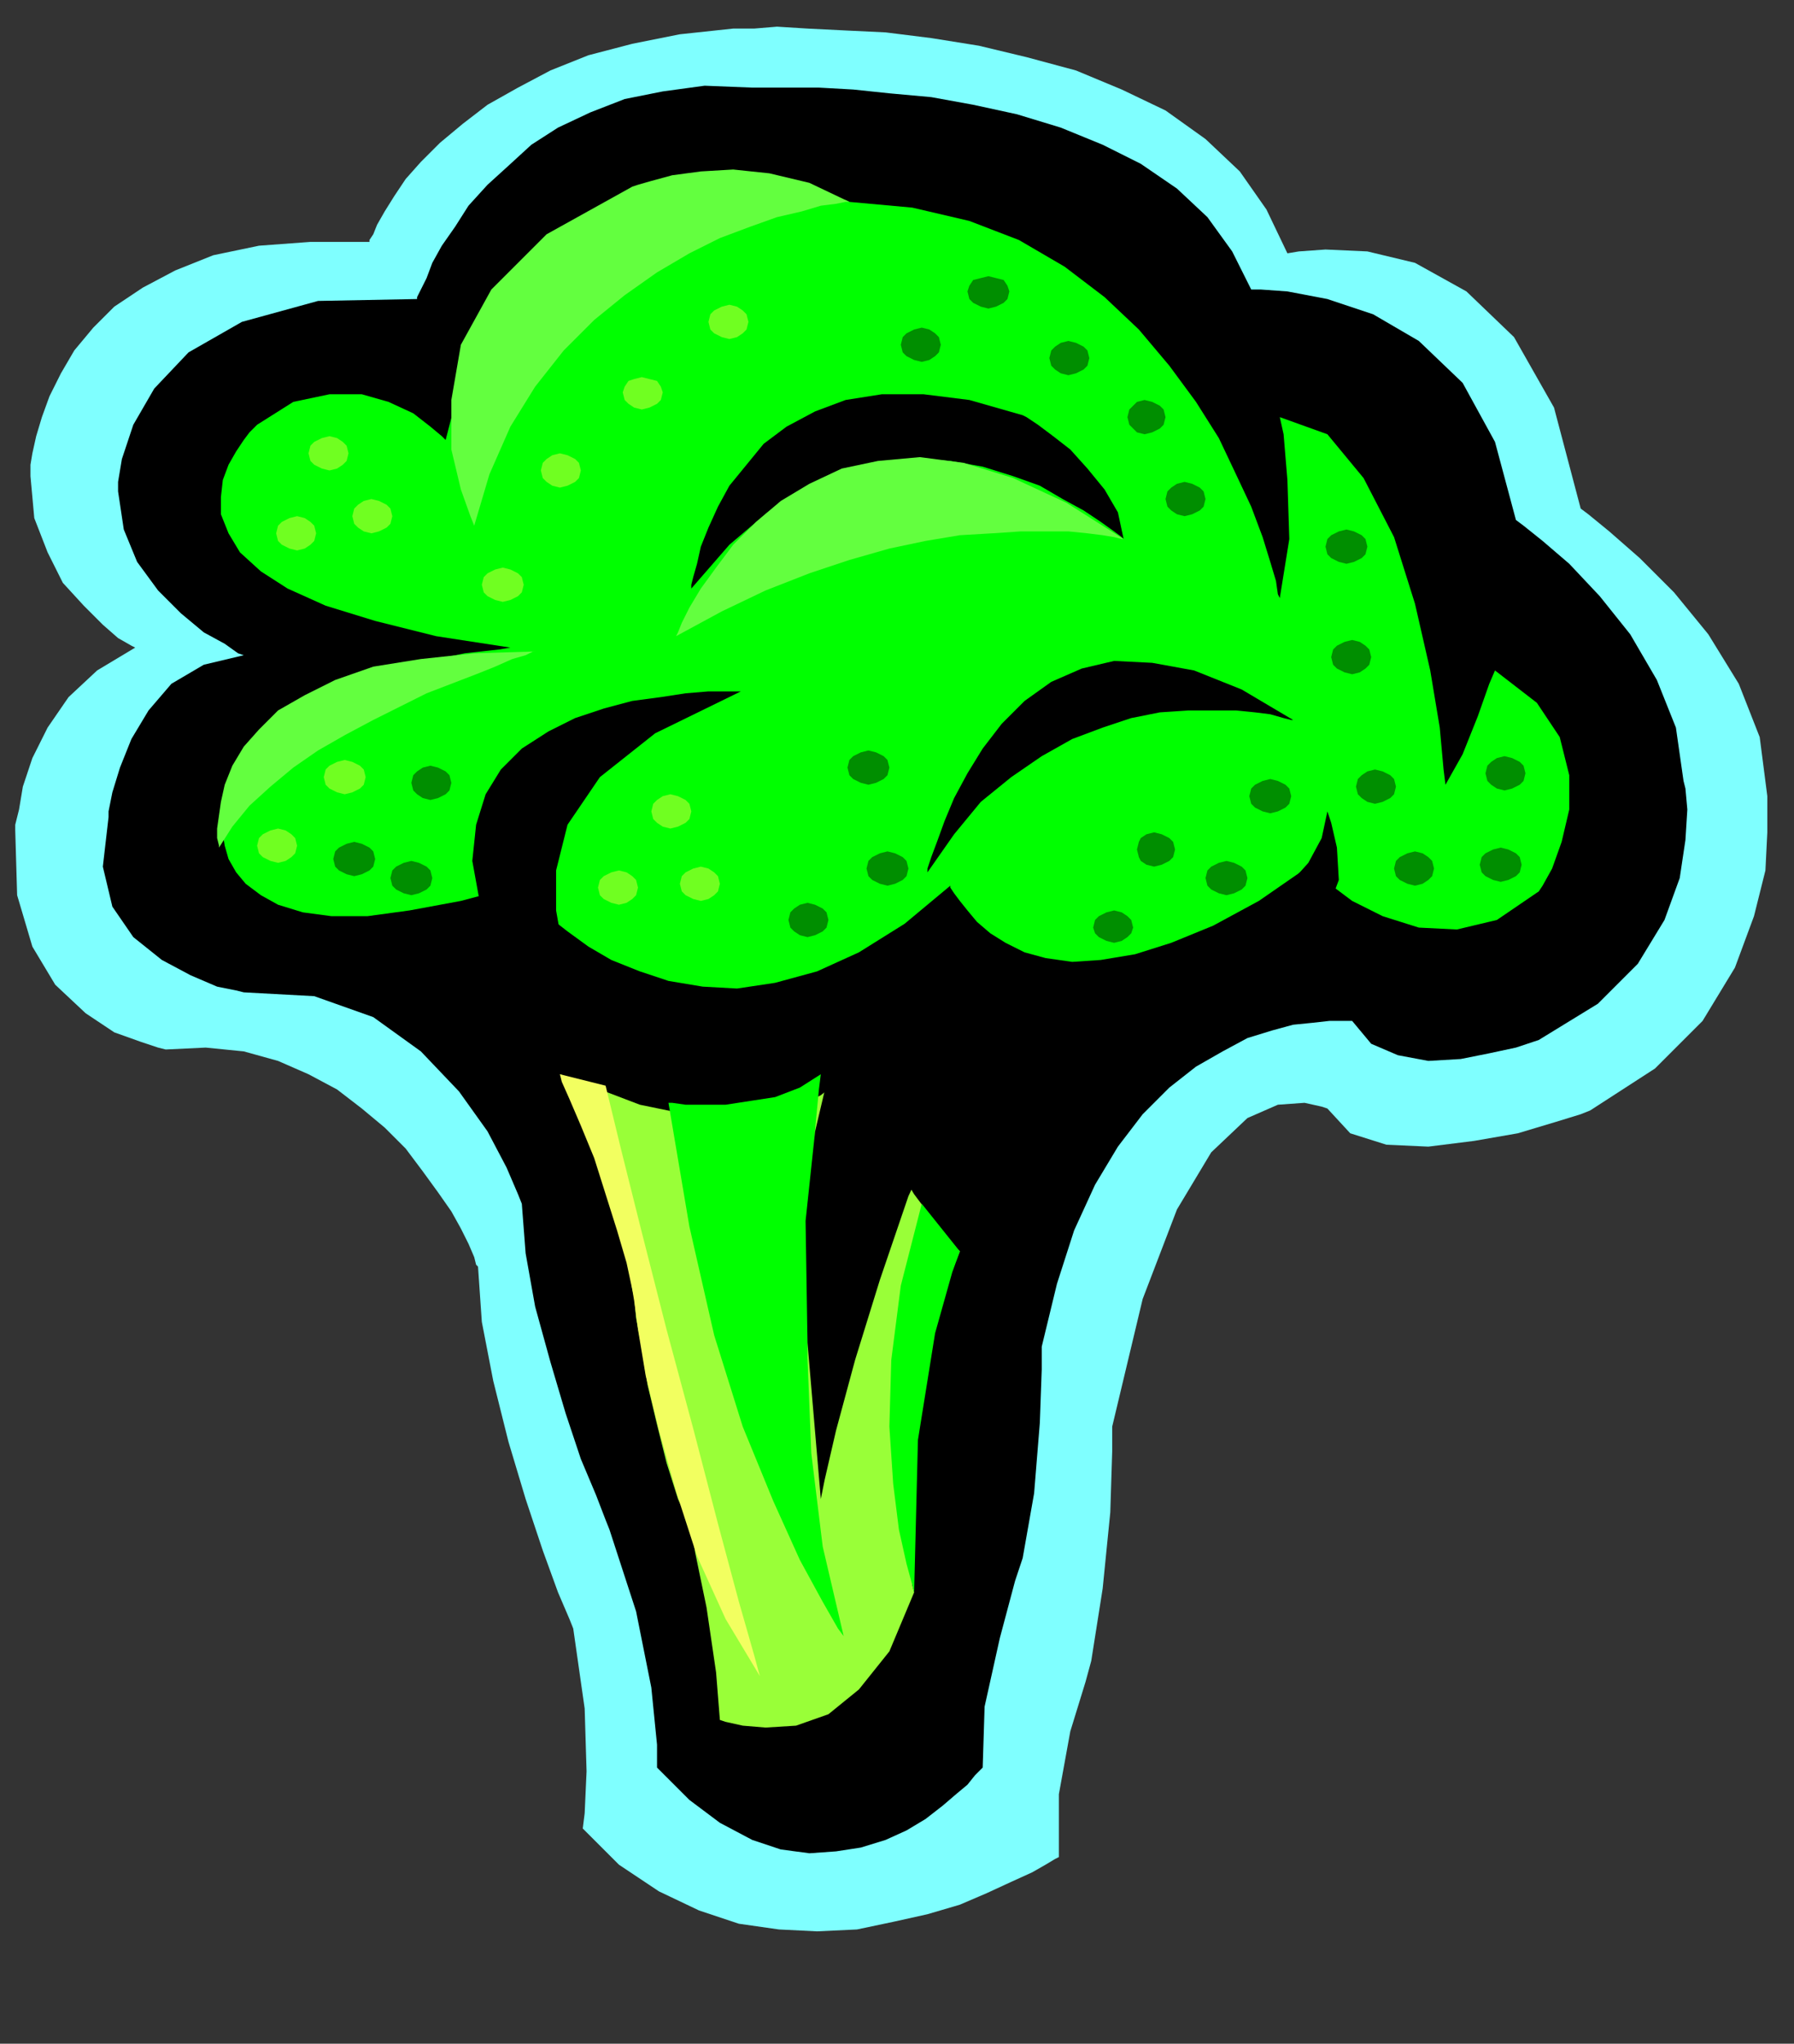 <?xml version="1.0" encoding="UTF-8" standalone="no"?>
<svg
   xmlns:dc="http://purl.org/dc/elements/1.1/"
   xmlns:cc="http://creativecommons.org/ns#"
   xmlns:rdf="http://www.w3.org/1999/02/22-rdf-syntax-ns#"
   xmlns:svg="http://www.w3.org/2000/svg"
   xmlns="http://www.w3.org/2000/svg"
   xmlns:sodipodi="http://sodipodi.sourceforge.net/DTD/sodipodi-0.dtd"
   xmlns:inkscape="http://www.inkscape.org/namespaces/inkscape"
   version="1.0"
   width="23.927mm"
   height="27.254mm"
   id="svg101"
   sodipodi:docname="CLP00213.WMF">
  <rect width="100%" height="100%" fill="#333333" stroke="none"/>
  <sodipodi:namedview
     pagecolor="#ffffff"
     bordercolor="#666666"
     borderopacity="1"
     objecttolerance="10"
     gridtolerance="10"
     guidetolerance="10"
     inkscape:pageopacity="0"
     inkscape:pageshadow="2"
     inkscape:window-width="640"
     inkscape:window-height="480"
     id="namedview103" />
  <defs
     id="defs3">
    <pattern
       id="WMFhbasepattern"
       patternUnits="userSpaceOnUse"
       width="6"
       height="6"
       x="0"
       y="0" />
  </defs>
  <path
     style="fill:#7fffff;fill-rule:evenodd;fill-opacity:1;stroke:none;"
     d="  M 8.352,52.896   L 7.968,52.8   L 7.104,52.512   L 5.76,52.032   L 4.32,51.072   L 2.784,49.632   L 1.632,47.712   L 0.864,45.12   L 0.768,41.856   L 0.768,41.568   L 0.96,40.8   L 1.152,39.648   L 1.632,38.208   L 2.4,36.672   L 3.456,35.136   L 4.896,33.792   L 6.816,32.64   L 6.624,32.544   L 5.952,32.16   L 5.184,31.488   L 4.224,30.528   L 3.168,29.376   L 2.4,27.84   L 1.728,26.112   L 1.536,24   L 1.536,23.808   L 1.536,23.424   L 1.632,22.848   L 1.824,21.984   L 2.112,21.024   L 2.496,19.968   L 3.072,18.816   L 3.744,17.664   L 4.704,16.512   L 5.76,15.456   L 7.2,14.496   L 8.832,13.632   L 10.752,12.864   L 13.056,12.384   L 15.648,12.192   L 18.624,12.192   L 18.624,12.096   L 18.816,11.808   L 19.008,11.328   L 19.392,10.656   L 19.872,9.888   L 20.448,9.024   L 21.216,8.16   L 22.176,7.2   L 23.328,6.24   L 24.576,5.28   L 26.112,4.416   L 27.744,3.552   L 29.664,2.784   L 31.872,2.208   L 34.272,1.728   L 36.96,1.44   L 37.248,1.44   L 38.016,1.44   L 39.168,1.344   L 40.704,1.44   L 42.624,1.536   L 44.64,1.632   L 46.944,1.92   L 49.344,2.304   L 51.744,2.88   L 54.24,3.552   L 56.544,4.512   L 58.752,5.568   L 60.768,7.008   L 62.496,8.64   L 63.84,10.56   L 64.896,12.768   L 65.472,12.672   L 66.816,12.576   L 68.928,12.672   L 71.328,13.248   L 73.92,14.688   L 76.32,16.992   L 78.336,20.544   L 79.68,25.632   L 80.064,25.92   L 81.12,26.784   L 82.656,28.128   L 84.384,29.856   L 86.112,31.968   L 87.648,34.464   L 88.704,37.152   L 89.088,40.128   L 89.088,40.608   L 89.088,41.952   L 88.992,43.872   L 88.416,46.176   L 87.456,48.768   L 85.824,51.456   L 83.424,53.856   L 80.16,55.968   L 79.68,56.16   L 78.432,56.544   L 76.512,57.12   L 74.304,57.504   L 72,57.792   L 69.888,57.696   L 68.064,57.12   L 66.912,55.872   L 66.624,55.776   L 65.76,55.584   L 64.416,55.68   L 62.88,56.352   L 61.056,58.08   L 59.328,60.96   L 57.6,65.472   L 56.064,71.904   L 56.064,73.152   L 55.968,76.224   L 55.584,80.064   L 55.008,83.712   L 54.72,84.768   L 53.952,87.264   L 53.376,90.432   L 53.376,93.6   L 53.184,93.696   L 52.704,93.984   L 52.032,94.368   L 50.976,94.848   L 49.728,95.424   L 48.384,96   L 46.752,96.48   L 45.024,96.864   L 43.2,97.248   L 41.184,97.344   L 39.264,97.248   L 37.248,96.96   L 35.232,96.288   L 33.216,95.328   L 31.2,93.984   L 29.376,92.16   L 29.472,91.392   L 29.568,89.28   L 29.472,86.112   L 28.896,82.08   L 28.704,81.6   L 28.128,80.256   L 27.36,78.144   L 26.496,75.552   L 25.632,72.672   L 24.864,69.6   L 24.288,66.624   L 24.096,63.84   L 24,63.744   L 23.904,63.36   L 23.616,62.688   L 23.232,61.92   L 22.752,61.056   L 22.08,60.096   L 21.312,59.04   L 20.448,57.888   L 19.392,56.832   L 18.24,55.872   L 16.992,54.912   L 15.552,54.144   L 14.016,53.472   L 12.288,52.992   L 10.368,52.8   L 8.352,52.896  z "
     id="path5" />
  <path
     style="fill:#000000;fill-rule:evenodd;fill-opacity:1;stroke:none;"
     d="  M 12.288,50.016   L 11.904,49.92   L 10.944,49.728   L 9.6,49.152   L 8.16,48.384   L 6.72,47.232   L 5.664,45.696   L 5.184,43.68   L 5.472,41.184   L 5.472,40.896   L 5.664,39.936   L 6.048,38.688   L 6.624,37.248   L 7.488,35.808   L 8.64,34.464   L 10.272,33.504   L 12.288,33.024   L 12,32.928   L 11.328,32.448   L 10.272,31.872   L 9.12,30.912   L 7.968,29.76   L 6.912,28.32   L 6.24,26.688   L 5.952,24.768   L 5.952,24.288   L 6.144,23.136   L 6.72,21.408   L 7.776,19.584   L 9.504,17.76   L 12.192,16.224   L 16.032,15.168   L 21.024,15.072   L 21.024,14.976   L 21.216,14.592   L 21.504,14.016   L 21.792,13.248   L 22.272,12.384   L 22.944,11.424   L 23.616,10.368   L 24.576,9.312   L 25.632,8.352   L 26.784,7.296   L 28.128,6.432   L 29.76,5.664   L 31.488,4.992   L 33.408,4.608   L 35.52,4.32   L 37.92,4.416   L 38.208,4.416   L 38.88,4.416   L 39.936,4.416   L 41.28,4.416   L 43.008,4.512   L 44.832,4.704   L 46.944,4.896   L 49.056,5.28   L 51.264,5.76   L 53.472,6.432   L 55.584,7.296   L 57.504,8.256   L 59.328,9.504   L 60.864,10.944   L 62.112,12.672   L 63.072,14.592   L 63.552,14.592   L 64.896,14.688   L 66.912,15.072   L 69.216,15.84   L 71.52,17.184   L 73.728,19.296   L 75.36,22.272   L 76.416,26.208   L 76.8,26.496   L 77.76,27.264   L 79.104,28.416   L 80.64,30.048   L 82.176,31.968   L 83.52,34.272   L 84.48,36.672   L 84.864,39.36   L 84.96,39.744   L 85.056,40.8   L 84.96,42.336   L 84.672,44.256   L 83.904,46.368   L 82.56,48.576   L 80.544,50.592   L 77.568,52.416   L 77.28,52.512   L 76.416,52.8   L 75.072,53.088   L 73.632,53.376   L 72,53.472   L 70.464,53.184   L 69.12,52.608   L 68.16,51.456   L 68.064,51.456   L 67.584,51.456   L 67.008,51.456   L 66.144,51.552   L 65.184,51.648   L 64.128,51.936   L 62.88,52.32   L 61.632,52.992   L 60.288,53.76   L 58.944,54.816   L 57.6,56.16   L 56.352,57.792   L 55.2,59.712   L 54.144,62.016   L 53.28,64.704   L 52.512,67.872   L 52.512,69.024   L 52.416,71.712   L 52.128,75.264   L 51.552,78.528   L 51.168,79.68   L 50.4,82.56   L 49.632,86.016   L 49.536,89.088   L 49.44,89.184   L 49.152,89.472   L 48.768,89.952   L 48.192,90.432   L 47.52,91.008   L 46.656,91.68   L 45.696,92.256   L 44.64,92.736   L 43.392,93.12   L 42.144,93.312   L 40.8,93.408   L 39.36,93.216   L 37.92,92.736   L 36.288,91.872   L 34.752,90.72   L 33.12,89.088   L 33.12,87.936   L 32.832,85.056   L 32.064,81.216   L 30.72,77.088   L 30.528,76.608   L 30.048,75.36   L 29.28,73.536   L 28.512,71.232   L 27.744,68.64   L 26.976,65.856   L 26.496,63.168   L 26.304,60.672   L 26.112,60.192   L 25.536,58.848   L 24.576,57.024   L 23.136,55.008   L 21.216,52.992   L 18.816,51.264   L 15.84,50.208   L 12.288,50.016  z "
     id="path7" />
  <path
     style="fill:#00ff00;fill-rule:evenodd;fill-opacity:1;stroke:none;"
     d="  M 42.816,10.176   L 42.624,10.08   L 42.048,9.984   L 41.184,9.792   L 40.128,9.6   L 38.784,9.408   L 37.248,9.408   L 35.616,9.408   L 33.888,9.6   L 32.064,10.08   L 30.336,10.656   L 28.608,11.616   L 26.976,12.96   L 25.536,14.592   L 24.288,16.608   L 23.232,19.2   L 22.464,22.176   L 22.272,21.984   L 21.696,21.504   L 20.832,20.832   L 19.584,20.256   L 18.24,19.872   L 16.608,19.872   L 14.784,20.256   L 12.96,21.408   L 12.864,21.504   L 12.576,21.792   L 12.288,22.176   L 11.904,22.752   L 11.52,23.424   L 11.232,24.192   L 11.136,25.056   L 11.136,25.92   L 11.52,26.88   L 12.096,27.84   L 13.152,28.8   L 14.496,29.664   L 16.416,30.528   L 18.912,31.296   L 21.984,32.064   L 25.728,32.64   L 25.152,32.736   L 23.424,32.928   L 21.12,33.408   L 18.528,34.176   L 15.84,35.232   L 13.536,36.672   L 11.808,38.496   L 11.232,40.704   L 11.232,40.8   L 11.232,41.088   L 11.136,41.472   L 11.232,42.048   L 11.328,42.624   L 11.52,43.296   L 11.904,43.968   L 12.384,44.544   L 13.152,45.12   L 14.016,45.6   L 15.264,45.984   L 16.704,46.176   L 18.528,46.176   L 20.64,45.888   L 23.232,45.408   L 26.112,44.64   L 26.208,44.736   L 26.496,45.12   L 27.072,45.6   L 27.744,46.272   L 28.608,46.944   L 29.664,47.712   L 30.816,48.384   L 32.256,48.96   L 33.696,49.44   L 35.424,49.728   L 37.152,49.824   L 39.072,49.536   L 41.184,48.96   L 43.296,48   L 45.6,46.56   L 47.904,44.64   L 47.904,44.736   L 48.096,45.024   L 48.384,45.408   L 48.768,45.888   L 49.248,46.464   L 49.92,47.04   L 50.688,47.52   L 51.648,48   L 52.704,48.288   L 54.048,48.48   L 55.488,48.384   L 57.216,48.096   L 59.04,47.52   L 61.152,46.656   L 63.456,45.408   L 65.952,43.68   L 66.24,43.968   L 67.008,44.544   L 68.16,45.408   L 69.696,46.176   L 71.52,46.752   L 73.44,46.848   L 75.456,46.368   L 77.568,44.928   L 77.76,44.64   L 78.24,43.776   L 78.72,42.432   L 79.104,40.8   L 79.104,39.072   L 78.624,37.152   L 77.472,35.424   L 75.36,33.792   L 75.072,34.464   L 74.496,36.096   L 73.728,38.016   L 72.864,39.552   L 72.768,38.784   L 72.576,36.672   L 72.096,33.792   L 71.328,30.432   L 70.272,27.072   L 68.736,24.096   L 66.912,21.888   L 64.512,21.024   L 64.704,21.888   L 64.896,24.192   L 64.992,27.168   L 64.512,30.144   L 64.416,29.952   L 64.32,29.28   L 64.032,28.32   L 63.648,27.072   L 63.072,25.536   L 62.304,23.904   L 61.44,22.08   L 60.288,20.256   L 58.944,18.432   L 57.408,16.608   L 55.68,14.976   L 53.664,13.44   L 51.36,12.096   L 48.864,11.136   L 45.984,10.464   L 42.816,10.176  z "
     id="path9" />
  <path
     style="fill:#000000;fill-rule:evenodd;fill-opacity:1;stroke:none;"
     d="  M 37.344,34.848   L 37.152,34.848   L 36.576,34.848   L 35.712,34.848   L 34.56,34.944   L 33.312,35.136   L 31.872,35.328   L 30.432,35.712   L 28.992,36.192   L 27.648,36.864   L 26.304,37.728   L 25.248,38.784   L 24.48,40.032   L 24,41.568   L 23.808,43.392   L 24.192,45.504   L 24.96,47.904   L 28.992,49.056   L 28.8,48.672   L 28.32,47.52   L 28.032,45.888   L 28.032,43.872   L 28.608,41.568   L 30.24,39.168   L 33.024,36.96   L 37.344,34.848  z "
     id="path11" />
  <path
     style="fill:#000000;fill-rule:evenodd;fill-opacity:1;stroke:none;"
     d="  M 46.752,43.968   L 46.752,43.776   L 46.944,43.2   L 47.232,42.432   L 47.616,41.376   L 48.096,40.224   L 48.768,38.976   L 49.536,37.728   L 50.496,36.48   L 51.648,35.328   L 52.992,34.368   L 54.528,33.696   L 56.16,33.312   L 58.08,33.408   L 60.192,33.792   L 62.592,34.752   L 65.184,36.288   L 65.088,36.288   L 64.704,36.192   L 64.032,36   L 63.264,35.904   L 62.304,35.808   L 61.152,35.808   L 59.904,35.808   L 58.464,35.904   L 57.024,36.192   L 55.584,36.672   L 54.048,37.248   L 52.512,38.112   L 50.976,39.168   L 49.44,40.416   L 48.096,42.048   L 46.752,43.968  z "
     id="path13" />
  <path
     style="fill:#000000;fill-rule:evenodd;fill-opacity:1;stroke:none;"
     d="  M 34.848,29.664   L 34.848,29.472   L 34.944,29.088   L 35.136,28.416   L 35.328,27.552   L 35.712,26.592   L 36.192,25.536   L 36.768,24.48   L 37.632,23.424   L 38.496,22.368   L 39.648,21.504   L 41.088,20.736   L 42.624,20.16   L 44.448,19.872   L 46.56,19.872   L 48.864,20.16   L 51.552,20.928   L 51.744,21.024   L 52.32,21.408   L 53.088,21.984   L 53.952,22.656   L 54.816,23.616   L 55.68,24.672   L 56.352,25.824   L 56.64,27.168   L 56.544,27.072   L 56.16,26.784   L 55.488,26.304   L 54.624,25.728   L 53.568,25.152   L 52.416,24.48   L 51.072,24   L 49.536,23.52   L 47.904,23.232   L 46.176,23.136   L 44.352,23.328   L 42.528,23.808   L 40.608,24.576   L 38.688,25.824   L 36.768,27.456   L 34.848,29.664  z "
     id="path15" />
  <path
     style="fill:#99ff38;fill-rule:evenodd;fill-opacity:1;stroke:none;"
     d="  M 28.224,54.144   L 28.416,54.432   L 28.8,55.392   L 29.376,56.736   L 30.048,58.368   L 30.72,60.096   L 31.296,61.92   L 31.68,63.552   L 31.872,64.992   L 31.968,65.376   L 32.064,66.432   L 32.352,67.968   L 32.64,69.792   L 33.12,71.808   L 33.6,73.728   L 34.176,75.552   L 34.848,76.992   L 35.04,78.24   L 35.616,81.024   L 36.096,84.288   L 36.288,86.688   L 36.576,86.784   L 37.44,86.976   L 38.592,87.072   L 40.128,86.976   L 41.76,86.4   L 43.296,85.152   L 44.832,83.232   L 46.08,80.256   L 45.984,79.872   L 45.888,78.624   L 45.888,76.8   L 45.888,74.496   L 46.08,71.808   L 46.464,68.928   L 47.232,65.952   L 48.384,63.072   L 48.192,62.88   L 47.712,62.304   L 46.944,61.344   L 46.08,60.192   L 45.216,58.752   L 44.256,57.216   L 43.488,55.488   L 42.816,53.664   L 42.72,53.952   L 42.24,54.528   L 41.376,55.2   L 40.032,55.872   L 38.112,56.352   L 35.52,56.352   L 32.256,55.68   L 28.224,54.144  z "
     id="path17" />
  <path
     style="fill:#00ff00;fill-rule:evenodd;fill-opacity:1;stroke:none;"
     d="  M 33.696,55.584   L 33.888,55.584   L 34.56,55.68   L 35.424,55.68   L 36.576,55.68   L 37.824,55.488   L 39.072,55.296   L 40.32,54.816   L 41.376,54.144   L 41.28,54.912   L 41.088,56.928   L 40.896,60.096   L 40.704,64.032   L 40.704,68.448   L 40.896,73.248   L 41.472,77.952   L 42.528,82.464   L 42.24,82.08   L 41.472,80.736   L 40.32,78.624   L 38.976,75.648   L 37.44,71.904   L 36,67.296   L 34.752,61.824   L 33.696,55.584  z "
     id="path19" />
  <path
     style="fill:#000000;fill-rule:evenodd;fill-opacity:1;stroke:none;"
     d="  M 44.64,49.728   L 44.352,49.824   L 43.68,50.4   L 42.816,51.648   L 41.856,53.76   L 41.088,57.024   L 40.608,61.536   L 40.704,67.68   L 41.376,75.552   L 41.568,74.592   L 42.144,72.096   L 43.104,68.544   L 44.352,64.512   L 45.792,60.288   L 47.52,56.544   L 49.248,53.76   L 51.168,52.32   L 44.64,49.728  z "
     id="path21" />
  <path
     style="fill:#63ff3f;fill-rule:evenodd;fill-opacity:1;stroke:none;"
     d="  M 23.904,26.496   L 23.712,26.016   L 23.232,24.672   L 22.752,22.656   L 22.752,20.16   L 23.232,17.376   L 24.768,14.592   L 27.552,11.808   L 31.872,9.408   L 32.16,9.312   L 32.832,9.12   L 33.888,8.832   L 35.328,8.64   L 36.96,8.544   L 38.784,8.736   L 40.8,9.216   L 42.816,10.176   L 42.624,10.176   L 42.144,10.272   L 41.376,10.368   L 40.416,10.656   L 39.168,10.944   L 37.824,11.424   L 36.288,12   L 34.752,12.768   L 33.12,13.728   L 31.488,14.88   L 29.952,16.128   L 28.416,17.664   L 26.976,19.488   L 25.728,21.504   L 24.672,23.904   L 23.904,26.496  z "
     id="path23" />
  <path
     style="fill:#63ff3f;fill-rule:evenodd;fill-opacity:1;stroke:none;"
     d="  M 11.04,42.72   L 11.04,42.624   L 10.944,42.24   L 10.944,41.76   L 11.04,41.088   L 11.136,40.416   L 11.328,39.552   L 11.712,38.592   L 12.288,37.632   L 13.056,36.768   L 14.016,35.808   L 15.36,35.04   L 16.896,34.272   L 18.816,33.6   L 21.216,33.216   L 23.904,32.928   L 27.072,32.832   L 26.88,32.832   L 26.496,33.024   L 25.824,33.216   L 24.96,33.6   L 24,33.984   L 22.752,34.464   L 21.504,34.944   L 20.16,35.616   L 18.816,36.288   L 17.376,37.056   L 16.032,37.824   L 14.784,38.688   L 13.632,39.648   L 12.576,40.608   L 11.712,41.664   L 11.04,42.72  z "
     id="path25" />
  <path
     style="fill:#008e00;fill-rule:evenodd;fill-opacity:1;stroke:none;"
     d="  M 43.776,39.552   L 44.16,39.456   L 44.544,39.264   L 44.736,39.072   L 44.832,38.688   L 44.736,38.304   L 44.544,38.112   L 44.16,37.92   L 43.776,37.824   L 43.392,37.92   L 43.008,38.112   L 42.816,38.304   L 42.72,38.688   L 42.816,39.072   L 43.008,39.264   L 43.392,39.456   L 43.776,39.552  z "
     id="path27" />
  <path
     style="fill:#008e00;fill-rule:evenodd;fill-opacity:1;stroke:none;"
     d="  M 75.648,44.448   L 76.032,44.352   L 76.416,44.16   L 76.608,43.968   L 76.704,43.584   L 76.608,43.2   L 76.416,43.008   L 76.032,42.816   L 75.648,42.72   L 75.264,42.816   L 74.88,43.008   L 74.688,43.2   L 74.592,43.584   L 74.688,43.968   L 74.88,44.16   L 75.264,44.352   L 75.648,44.448  z "
     id="path29" />
  <path
     style="fill:#008e00;fill-rule:evenodd;fill-opacity:1;stroke:none;"
     d="  M 75.84,39.84   L 76.224,39.744   L 76.608,39.552   L 76.8,39.36   L 76.896,38.976   L 76.8,38.592   L 76.608,38.4   L 76.224,38.208   L 75.84,38.112   L 75.456,38.208   L 75.168,38.4   L 74.976,38.592   L 74.88,38.976   L 74.976,39.36   L 75.168,39.552   L 75.456,39.744   L 75.84,39.84  z "
     id="path31" />
  <path
     style="fill:#008e00;fill-rule:evenodd;fill-opacity:1;stroke:none;"
     d="  M 58.176,43.68   L 58.56,43.584   L 58.944,43.392   L 59.136,43.2   L 59.232,42.816   L 59.136,42.432   L 58.944,42.24   L 58.56,42.048   L 58.176,41.952   L 57.792,42.048   L 57.504,42.24   L 57.408,42.432   L 57.312,42.816   L 57.408,43.2   L 57.504,43.392   L 57.792,43.584   L 58.176,43.68  z "
     id="path33" />
  <path
     style="fill:#008e00;fill-rule:evenodd;fill-opacity:1;stroke:none;"
     d="  M 56.16,47.52   L 56.544,47.424   L 56.832,47.232   L 57.024,47.04   L 57.12,46.752   L 57.024,46.368   L 56.832,46.176   L 56.544,45.984   L 56.16,45.888   L 55.776,45.984   L 55.392,46.176   L 55.2,46.368   L 55.104,46.752   L 55.2,47.04   L 55.392,47.232   L 55.776,47.424   L 56.16,47.52  z "
     id="path35" />
  <path
     style="fill:#008e00;fill-rule:evenodd;fill-opacity:1;stroke:none;"
     d="  M 61.824,45.12   L 62.208,45.024   L 62.592,44.832   L 62.784,44.64   L 62.88,44.256   L 62.784,43.872   L 62.592,43.68   L 62.208,43.488   L 61.824,43.392   L 61.44,43.488   L 61.056,43.68   L 60.864,43.872   L 60.768,44.256   L 60.864,44.64   L 61.056,44.832   L 61.44,45.024   L 61.824,45.12  z "
     id="path37" />
  <path
     style="fill:#008e00;fill-rule:evenodd;fill-opacity:1;stroke:none;"
     d="  M 64.032,40.992   L 64.416,40.896   L 64.8,40.704   L 64.992,40.512   L 65.088,40.128   L 64.992,39.744   L 64.8,39.552   L 64.416,39.36   L 64.032,39.264   L 63.648,39.36   L 63.264,39.552   L 63.072,39.744   L 62.976,40.128   L 63.072,40.512   L 63.264,40.704   L 63.648,40.896   L 64.032,40.992  z "
     id="path39" />
  <path
     style="fill:#008e00;fill-rule:evenodd;fill-opacity:1;stroke:none;"
     d="  M 59.712,26.016   L 60.096,25.92   L 60.48,25.728   L 60.672,25.536   L 60.768,25.152   L 60.672,24.768   L 60.48,24.576   L 60.096,24.384   L 59.712,24.288   L 59.328,24.384   L 59.04,24.576   L 58.848,24.768   L 58.752,25.152   L 58.848,25.536   L 59.04,25.728   L 59.328,25.92   L 59.712,26.016  z "
     id="path41" />
  <path
     style="fill:#008e00;fill-rule:evenodd;fill-opacity:1;stroke:none;"
     d="  M 46.464,18.24   L 46.848,18.144   L 47.136,17.952   L 47.328,17.76   L 47.424,17.376   L 47.328,16.992   L 47.136,16.8   L 46.848,16.608   L 46.464,16.512   L 46.08,16.608   L 45.696,16.8   L 45.504,16.992   L 45.408,17.376   L 45.504,17.76   L 45.696,17.952   L 46.08,18.144   L 46.464,18.24  z "
     id="path43" />
  <path
     style="fill:#008e00;fill-rule:evenodd;fill-opacity:1;stroke:none;"
     d="  M 57.696,21.888   L 58.08,21.792   L 58.464,21.6   L 58.656,21.408   L 58.752,21.024   L 58.656,20.64   L 58.464,20.448   L 58.08,20.256   L 57.696,20.16   L 57.312,20.256   L 57.12,20.448   L 56.928,20.64   L 56.832,21.024   L 56.928,21.408   L 57.12,21.6   L 57.312,21.792   L 57.696,21.888  z "
     id="path45" />
  <path
     style="fill:#008e00;fill-rule:evenodd;fill-opacity:1;stroke:none;"
     d="  M 53.856,18.912   L 54.24,18.816   L 54.624,18.624   L 54.816,18.432   L 54.912,18.048   L 54.816,17.664   L 54.624,17.472   L 54.24,17.28   L 53.856,17.184   L 53.472,17.28   L 53.184,17.472   L 52.992,17.664   L 52.896,18.048   L 52.992,18.432   L 53.184,18.624   L 53.472,18.816   L 53.856,18.912  z "
     id="path47" />
  <path
     style="fill:#008e00;fill-rule:evenodd;fill-opacity:1;stroke:none;"
     d="  M 49.824,15.552   L 50.208,15.456   L 50.592,15.264   L 50.784,15.072   L 50.88,14.688   L 50.784,14.4   L 50.592,14.112   L 50.208,14.016   L 49.824,13.92   L 49.44,14.016   L 49.056,14.112   L 48.864,14.4   L 48.768,14.688   L 48.864,15.072   L 49.056,15.264   L 49.44,15.456   L 49.824,15.552  z "
     id="path49" />
  <path
     style="fill:#008e00;fill-rule:evenodd;fill-opacity:1;stroke:none;"
     d="  M 17.856,44.16   L 18.24,44.064   L 18.624,43.872   L 18.816,43.68   L 18.912,43.296   L 18.816,42.912   L 18.624,42.72   L 18.24,42.528   L 17.856,42.432   L 17.472,42.528   L 17.088,42.72   L 16.896,42.912   L 16.8,43.296   L 16.896,43.68   L 17.088,43.872   L 17.472,44.064   L 17.856,44.16  z "
     id="path51" />
  <path
     style="fill:#008e00;fill-rule:evenodd;fill-opacity:1;stroke:none;"
     d="  M 21.696,40.32   L 22.08,40.224   L 22.464,40.032   L 22.656,39.84   L 22.752,39.456   L 22.656,39.072   L 22.464,38.88   L 22.08,38.688   L 21.696,38.592   L 21.312,38.688   L 21.024,38.88   L 20.832,39.072   L 20.736,39.456   L 20.832,39.84   L 21.024,40.032   L 21.312,40.224   L 21.696,40.32  z "
     id="path53" />
  <path
     style="fill:#008e00;fill-rule:evenodd;fill-opacity:1;stroke:none;"
     d="  M 20.736,45.12   L 21.12,45.024   L 21.504,44.832   L 21.696,44.64   L 21.792,44.256   L 21.696,43.872   L 21.504,43.68   L 21.12,43.488   L 20.736,43.392   L 20.352,43.488   L 19.968,43.68   L 19.776,43.872   L 19.68,44.256   L 19.776,44.64   L 19.968,44.832   L 20.352,45.024   L 20.736,45.12  z "
     id="path55" />
  <path
     style="fill:#008e00;fill-rule:evenodd;fill-opacity:1;stroke:none;"
     d="  M 44.736,44.64   L 45.12,44.544   L 45.504,44.352   L 45.696,44.16   L 45.792,43.776   L 45.696,43.392   L 45.504,43.2   L 45.12,43.008   L 44.736,42.912   L 44.352,43.008   L 43.968,43.2   L 43.776,43.392   L 43.68,43.776   L 43.776,44.16   L 43.968,44.352   L 44.352,44.544   L 44.736,44.64  z "
     id="path57" />
  <path
     style="fill:#008e00;fill-rule:evenodd;fill-opacity:1;stroke:none;"
     d="  M 67.872,28.416   L 68.256,28.32   L 68.64,28.128   L 68.832,27.936   L 68.928,27.552   L 68.832,27.168   L 68.64,26.976   L 68.256,26.784   L 67.872,26.688   L 67.488,26.784   L 67.104,26.976   L 66.912,27.168   L 66.816,27.552   L 66.912,27.936   L 67.104,28.128   L 67.488,28.32   L 67.872,28.416  z "
     id="path59" />
  <path
     style="fill:#008e00;fill-rule:evenodd;fill-opacity:1;stroke:none;"
     d="  M 71.328,44.64   L 71.712,44.544   L 72,44.352   L 72.192,44.16   L 72.288,43.776   L 72.192,43.392   L 72,43.2   L 71.712,43.008   L 71.328,42.912   L 70.944,43.008   L 70.56,43.2   L 70.368,43.392   L 70.272,43.776   L 70.368,44.16   L 70.56,44.352   L 70.944,44.544   L 71.328,44.64  z "
     id="path61" />
  <path
     style="fill:#008e00;fill-rule:evenodd;fill-opacity:1;stroke:none;"
     d="  M 68.16,33.984   L 68.544,33.888   L 68.832,33.696   L 69.024,33.504   L 69.12,33.12   L 69.024,32.736   L 68.832,32.544   L 68.544,32.352   L 68.16,32.256   L 67.776,32.352   L 67.392,32.544   L 67.2,32.736   L 67.104,33.12   L 67.2,33.504   L 67.392,33.696   L 67.776,33.888   L 68.16,33.984  z "
     id="path63" />
  <path
     style="fill:#008e00;fill-rule:evenodd;fill-opacity:1;stroke:none;"
     d="  M 40.704,47.232   L 41.088,47.136   L 41.472,46.944   L 41.664,46.752   L 41.76,46.368   L 41.664,45.984   L 41.472,45.792   L 41.088,45.6   L 40.704,45.504   L 40.32,45.6   L 40.032,45.792   L 39.84,45.984   L 39.744,46.368   L 39.84,46.752   L 40.032,46.944   L 40.32,47.136   L 40.704,47.232  z "
     id="path65" />
  <path
     style="fill:#008e00;fill-rule:evenodd;fill-opacity:1;stroke:none;"
     d="  M 69.312,40.512   L 69.696,40.416   L 70.08,40.224   L 70.272,40.032   L 70.368,39.648   L 70.272,39.264   L 70.08,39.072   L 69.696,38.88   L 69.312,38.784   L 68.928,38.88   L 68.64,39.072   L 68.448,39.264   L 68.352,39.648   L 68.448,40.032   L 68.64,40.224   L 68.928,40.416   L 69.312,40.512  z "
     id="path67" />
  <path
     style="fill:#70ff21;fill-rule:evenodd;fill-opacity:1;stroke:none;"
     d="  M 31.2,45.6   L 31.584,45.504   L 31.872,45.312   L 32.064,45.12   L 32.16,44.736   L 32.064,44.352   L 31.872,44.16   L 31.584,43.968   L 31.2,43.872   L 30.816,43.968   L 30.432,44.16   L 30.24,44.352   L 30.144,44.736   L 30.24,45.12   L 30.432,45.312   L 30.816,45.504   L 31.2,45.6  z "
     id="path69" />
  <path
     style="fill:#70ff21;fill-rule:evenodd;fill-opacity:1;stroke:none;"
     d="  M 36.768,17.088   L 37.152,16.992   L 37.44,16.8   L 37.632,16.608   L 37.728,16.224   L 37.632,15.84   L 37.44,15.648   L 37.152,15.456   L 36.768,15.36   L 36.384,15.456   L 36,15.648   L 35.808,15.84   L 35.712,16.224   L 35.808,16.608   L 36,16.8   L 36.384,16.992   L 36.768,17.088  z "
     id="path71" />
  <path
     style="fill:#70ff21;fill-rule:evenodd;fill-opacity:1;stroke:none;"
     d="  M 14.016,43.488   L 14.4,43.392   L 14.688,43.2   L 14.88,43.008   L 14.976,42.624   L 14.88,42.24   L 14.688,42.048   L 14.4,41.856   L 14.016,41.76   L 13.632,41.856   L 13.248,42.048   L 13.056,42.24   L 12.96,42.624   L 13.056,43.008   L 13.248,43.2   L 13.632,43.392   L 14.016,43.488  z "
     id="path73" />
  <path
     style="fill:#70ff21;fill-rule:evenodd;fill-opacity:1;stroke:none;"
     d="  M 17.376,40.032   L 17.76,39.936   L 18.144,39.744   L 18.336,39.552   L 18.432,39.168   L 18.336,38.784   L 18.144,38.592   L 17.76,38.4   L 17.376,38.304   L 16.992,38.4   L 16.608,38.592   L 16.416,38.784   L 16.32,39.168   L 16.416,39.552   L 16.608,39.744   L 16.992,39.936   L 17.376,40.032  z "
     id="path75" />
  <path
     style="fill:#70ff21;fill-rule:evenodd;fill-opacity:1;stroke:none;"
     d="  M 25.344,30.336   L 25.728,30.24   L 26.112,30.048   L 26.304,29.856   L 26.4,29.472   L 26.304,29.088   L 26.112,28.896   L 25.728,28.704   L 25.344,28.608   L 24.96,28.704   L 24.576,28.896   L 24.384,29.088   L 24.288,29.472   L 24.384,29.856   L 24.576,30.048   L 24.96,30.24   L 25.344,30.336  z "
     id="path77" />
  <path
     style="fill:#70ff21;fill-rule:evenodd;fill-opacity:1;stroke:none;"
     d="  M 32.352,20.64   L 32.736,20.544   L 33.12,20.352   L 33.312,20.16   L 33.408,19.776   L 33.312,19.488   L 33.12,19.2   L 32.736,19.104   L 32.352,19.008   L 31.968,19.104   L 31.68,19.2   L 31.488,19.488   L 31.392,19.776   L 31.488,20.16   L 31.68,20.352   L 31.968,20.544   L 32.352,20.64  z "
     id="path79" />
  <path
     style="fill:#70ff21;fill-rule:evenodd;fill-opacity:1;stroke:none;"
     d="  M 35.328,45.408   L 35.712,45.312   L 36,45.12   L 36.192,44.928   L 36.288,44.544   L 36.192,44.16   L 36,43.968   L 35.712,43.776   L 35.328,43.68   L 34.944,43.776   L 34.56,43.968   L 34.368,44.16   L 34.272,44.544   L 34.368,44.928   L 34.56,45.12   L 34.944,45.312   L 35.328,45.408  z "
     id="path81" />
  <path
     style="fill:#70ff21;fill-rule:evenodd;fill-opacity:1;stroke:none;"
     d="  M 28.224,24.576   L 28.608,24.48   L 28.992,24.288   L 29.184,24.096   L 29.28,23.712   L 29.184,23.328   L 28.992,23.136   L 28.608,22.944   L 28.224,22.848   L 27.84,22.944   L 27.552,23.136   L 27.36,23.328   L 27.264,23.712   L 27.36,24.096   L 27.552,24.288   L 27.84,24.48   L 28.224,24.576  z "
     id="path83" />
  <path
     style="fill:#70ff21;fill-rule:evenodd;fill-opacity:1;stroke:none;"
     d="  M 18.72,26.88   L 19.104,26.784   L 19.488,26.592   L 19.68,26.4   L 19.776,26.016   L 19.68,25.632   L 19.488,25.44   L 19.104,25.248   L 18.72,25.152   L 18.336,25.248   L 18.048,25.44   L 17.856,25.632   L 17.76,26.016   L 17.856,26.4   L 18.048,26.592   L 18.336,26.784   L 18.72,26.88  z "
     id="path85" />
  <path
     style="fill:#70ff21;fill-rule:evenodd;fill-opacity:1;stroke:none;"
     d="  M 16.608,23.712   L 16.992,23.616   L 17.28,23.424   L 17.472,23.232   L 17.568,22.848   L 17.472,22.464   L 17.28,22.272   L 16.992,22.08   L 16.608,21.984   L 16.224,22.08   L 15.84,22.272   L 15.648,22.464   L 15.552,22.848   L 15.648,23.232   L 15.84,23.424   L 16.224,23.616   L 16.608,23.712  z "
     id="path87" />
  <path
     style="fill:#70ff21;fill-rule:evenodd;fill-opacity:1;stroke:none;"
     d="  M 14.976,27.744   L 15.36,27.648   L 15.648,27.456   L 15.84,27.264   L 15.936,26.88   L 15.84,26.496   L 15.648,26.304   L 15.36,26.112   L 14.976,26.016   L 14.592,26.112   L 14.208,26.304   L 14.016,26.496   L 13.92,26.88   L 14.016,27.264   L 14.208,27.456   L 14.592,27.648   L 14.976,27.744  z "
     id="path89" />
  <path
     style="fill:#70ff21;fill-rule:evenodd;fill-opacity:1;stroke:none;"
     d="  M 33.792,41.76   L 34.176,41.664   L 34.56,41.472   L 34.752,41.28   L 34.848,40.896   L 34.752,40.512   L 34.56,40.32   L 34.176,40.128   L 33.792,40.032   L 33.408,40.128   L 33.12,40.32   L 32.928,40.512   L 32.832,40.896   L 32.928,41.28   L 33.12,41.472   L 33.408,41.664   L 33.792,41.76  z "
     id="path91" />
  <path
     style="fill:#63ff3f;fill-rule:evenodd;fill-opacity:1;stroke:none;"
     d="  M 34.08,32.064   L 34.176,31.872   L 34.368,31.392   L 34.752,30.624   L 35.328,29.664   L 36.096,28.608   L 36.96,27.456   L 38.112,26.304   L 39.36,25.248   L 40.8,24.384   L 42.432,23.616   L 44.256,23.232   L 46.368,23.04   L 48.576,23.328   L 51.072,24.096   L 53.76,25.344   L 56.64,27.168   L 56.544,27.168   L 56.16,27.072   L 55.584,26.976   L 54.816,26.88   L 53.856,26.784   L 52.8,26.784   L 51.456,26.784   L 50.016,26.88   L 48.384,26.976   L 46.656,27.264   L 44.832,27.648   L 42.816,28.224   L 40.8,28.896   L 38.592,29.76   L 36.384,30.816   L 34.08,32.064  z "
     id="path93" />
  <path
     style="fill:#000000;fill-rule:evenodd;fill-opacity:1;stroke:none;"
     d="  M 61.344,46.848   L 61.536,46.752   L 62.208,46.464   L 63.072,45.984   L 64.032,45.312   L 65.088,44.448   L 65.952,43.488   L 66.624,42.24   L 66.912,40.896   L 67.104,41.472   L 67.392,42.72   L 67.488,44.352   L 66.912,45.888   L 61.344,46.848  z "
     id="path95" />
  <path
     style="fill:#f2ff60;fill-rule:evenodd;fill-opacity:1;stroke:none;"
     d="  M 28.224,54.144   L 28.32,54.528   L 28.704,55.392   L 29.28,56.736   L 29.952,58.368   L 30.528,60.192   L 31.104,62.016   L 31.584,63.648   L 31.872,64.992   L 31.968,65.568   L 32.16,67.008   L 32.544,69.312   L 33.216,72.096   L 34.08,75.168   L 35.136,78.432   L 36.576,81.6   L 38.304,84.48   L 38.016,83.424   L 37.248,80.736   L 36.192,76.8   L 34.944,72   L 33.6,67.008   L 32.352,62.112   L 31.296,57.888   L 30.528,54.72   L 28.224,54.144  z "
     id="path97" />
  <path
     style="fill:#00ff00;fill-rule:evenodd;fill-opacity:1;stroke:none;"
     d="  M 46.464,60.672   L 48.384,63.072   L 48,64.128   L 47.136,67.2   L 46.272,72.576   L 46.08,80.256   L 45.984,79.872   L 45.696,78.816   L 45.312,77.088   L 45.024,74.784   L 44.832,71.904   L 44.928,68.544   L 45.408,64.8   L 46.464,60.672  z "
     id="path99" />
</svg>
